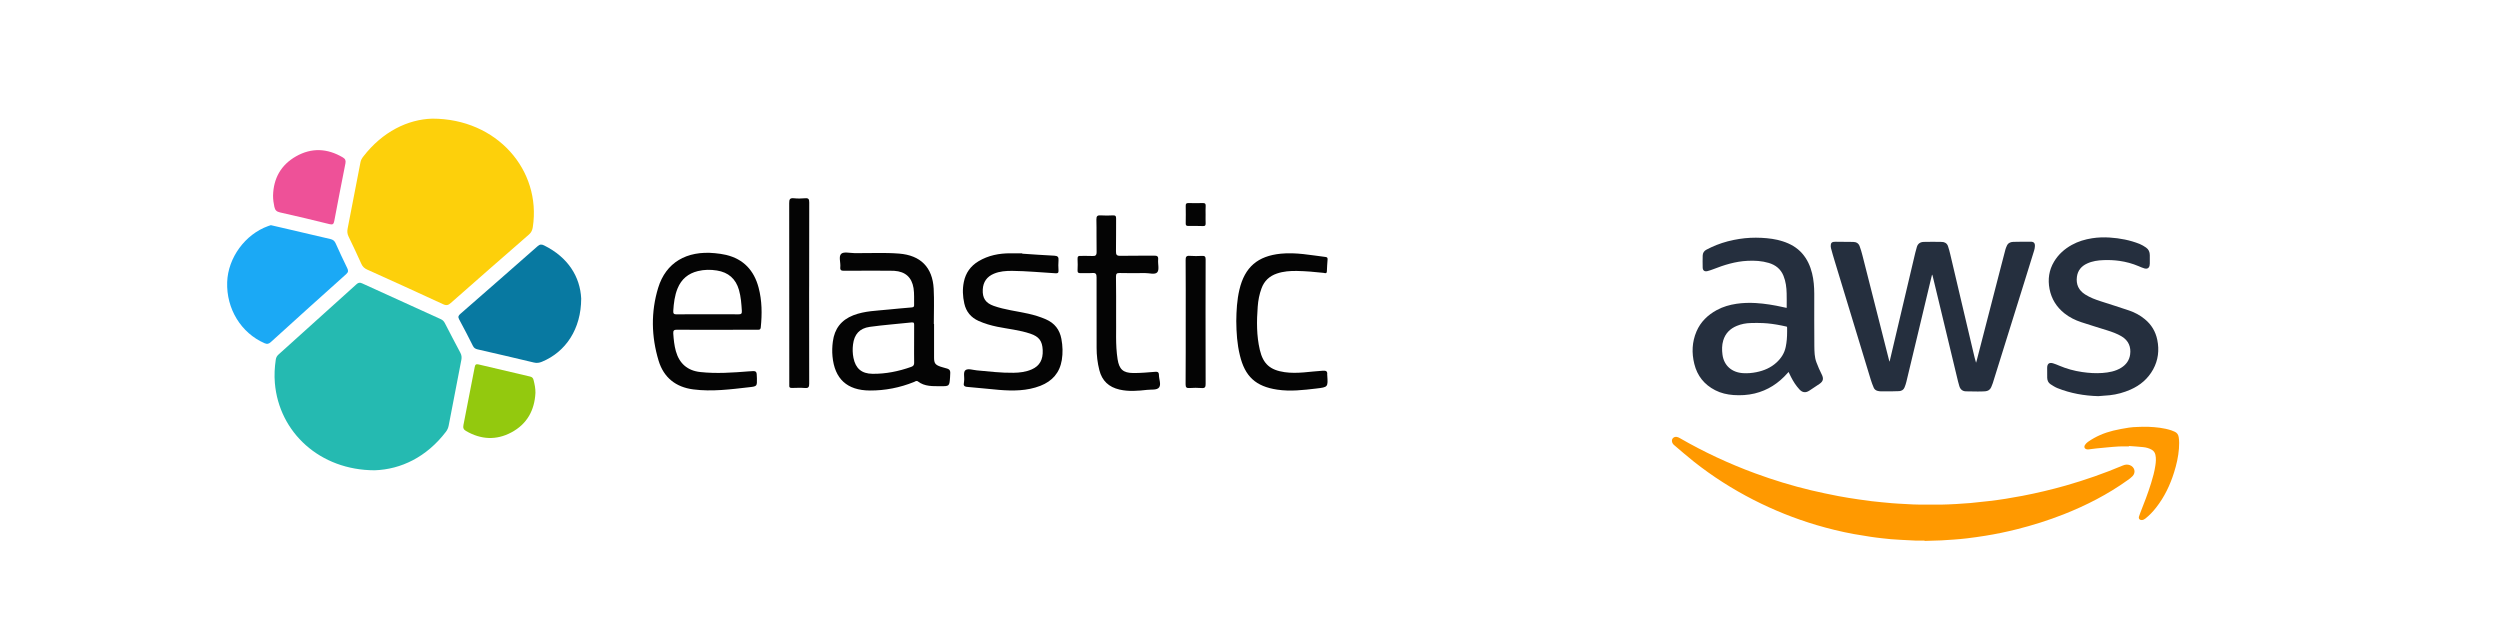 <svg xmlns="http://www.w3.org/2000/svg" xmlns:xlink="http://www.w3.org/1999/xlink" id="Capa_1" x="0px" y="0px" viewBox="0 0 6076.7 1538" style="enable-background:new 0 0 6076.7 1538;" xml:space="preserve"><style type="text/css">	.st0{fill:#252F3E;}	.st1{fill:#FF9900;}	.st2{fill:#25BAB1;}	.st3{fill:#FDD00B;}	.st4{fill:#0879A1;}	.st5{fill:#1BA9F5;}	.st6{fill:#040404;}	.st7{fill:#EE5198;}	.st8{fill:#93C90E;}</style><g>	<path class="st0" d="M4593.1,878.5c1-4,1.9-8,2.8-11.9c10.7-45.2,21.3-90.4,32-135.6c9.2-38.8,18.3-77.7,27.5-116.5   c1.1-4.8,2.5-9.5,3.9-14.3c2.4-8.2,8.6-12,16.6-12.2c14.7-0.4,29.4-0.3,44.1,0c6.9,0.1,12.5,3.4,14.9,10.2   c2.3,6.7,4.1,13.6,5.7,20.5c9.4,39.6,18.7,79.3,28,118.9c9.5,40.4,19.1,80.8,28.6,121.2c1.8,7.6,3.6,15.2,6,22.9   c0.6-2.1,1.3-4.2,1.8-6.3c19.5-75.4,38.9-150.8,58.4-226.2c3.7-14.5,7.5-28.9,11.3-43.4c0.7-2.6,1.9-5,2.9-7.5   c2.8-7.2,8.6-10.2,15.8-10.4c14.1-0.4,28.3-0.4,42.4-0.4c7.8,0,10.8,3.3,10.4,11c-0.2,3.5-0.8,7.1-1.9,10.5   c-7.8,25.3-15.7,50.5-23.5,75.7c-25.6,82.2-51.3,164.5-77,246.7c-1.1,3.4-2.4,6.7-3.9,9.9c-2.8,6.3-8,9.3-14.5,9.8   c-6.2,0.5-12.5,0.5-18.7,0.5c-9.4,0-18.8-0.1-28.2-0.4c-8.2-0.2-13.5-4.8-15.9-12.4c-2.3-7.5-4.1-15.1-5.9-22.7   c-10.2-42.2-20.3-84.4-30.4-126.5c-9.5-39.6-19-79.2-28.6-118.8c-0.3-1.1-0.6-2.3-1.5-3.4c-1,4.1-2,8.2-3,12.3   c-10.1,42.4-20.3,84.9-30.4,127.3c-9.7,40.5-19.3,80.9-29.1,121.4c-1.1,4.5-2.6,9-4.4,13.3c-2.3,5.8-7.1,8.6-13.1,9   c-6.2,0.4-12.5,0.5-18.7,0.5c-8.6,0.1-17.2,0.1-25.8,0c-2.6,0-5.3-0.5-7.9-1.1c-4.2-1.1-7.6-3.7-9.3-7.6c-2.7-6.5-5.3-13-7.3-19.7   c-29.4-96.5-58.8-193.1-88.1-289.7c-3-10-6-20-8.6-30.1c-0.8-2.9-0.7-6.3-0.2-9.3c0.5-3.4,3.1-5.4,6.6-5.8c1.6-0.2,3.2-0.4,4.9-0.3   c14.3,0.1,28.6,0.2,42.9,0.4c7.4,0.1,12.9,3.4,15.5,10.4c2.7,7.4,5,15,6.9,22.7c14.2,55.5,28.2,111,42.3,166.5   c7.5,29.6,15,59.2,22.5,88.8c0.2,0.7,0.4,1.5,0.7,2.2C4592.7,878.5,4592.9,878.5,4593.1,878.5z"></path>	<path class="st1" d="M4678,1314c-7.3,0-14.6,0.2-21.9,0c-12.4-0.5-24.8-1.2-37.1-1.9c-7.6-0.4-15.2-0.9-22.8-1.5   c-7.3-0.6-14.6-1.5-22-2.3c-9.1-1.1-18.2-2.1-27.2-3.5c-13.7-2.1-27.3-4.3-40.9-6.7c-30.7-5.6-61-13.1-90.9-21.9   c-52.8-15.7-103.7-36.1-152.7-61.1c-51.4-26.3-99.9-57.1-145.1-92.9c-16.4-13-32.2-26.8-48.1-40.3c-2.9-2.4-4.9-5.5-5.3-9.5   c-0.7-7.5,6.2-11.7,12.2-10.3c2.3,0.5,4.5,1.4,6.5,2.6c58.7,33.9,119.9,62.4,183.4,85.8c44.6,16.4,90,30.3,136.3,41.3   c22,5.2,44.1,9.8,66.3,14.1c16.2,3.2,32.5,5.5,48.9,8c10.5,1.6,21,3,31.5,4.3c8.3,1,16.6,1.7,24.9,2.6c8.2,0.8,16.4,1.6,24.7,2.3   c5.2,0.5,10.5,0.8,15.8,1.1c11.7,0.7,23.5,1.3,35.2,1.9c6.3,0.3,12.6,0.5,19,0.5c16.1,0.1,32.2,0.2,48.2,0   c12.7-0.2,25.4-0.8,38.2-1.5c11.6-0.6,23.1-1.4,34.6-2.4c14.7-1.4,29.4-3.1,44.1-4.7c27.6-3.1,55-7.6,82.2-12.8   c35.3-6.8,70.3-15.1,104.9-24.9c47.3-13.5,93.7-29.7,139-48.8c5.7-2.4,11.4-3.1,17.3-0.8c11.5,4.5,14.9,17.5,6.5,26.5   c-3.5,3.8-7.9,7-12.2,10c-48.2,34.5-100.5,61.3-155.5,83c-37.2,14.6-75.2,26.6-113.9,36.3c-25.1,6.3-50.5,11.6-76.1,15.7   c-14.8,2.4-29.8,4.5-44.7,6.3c-10.6,1.3-21.2,2.2-31.9,3c-10.3,0.8-20.5,1.5-30.8,2c-13.4,0.6-26.9,0.9-40.4,1.3   C4678,1314.3,4678,1314.2,4678,1314z"></path>	<path class="st0" d="M4347.4,904.1c-1,1.1-1.8,2-2.6,2.9c-21.6,24.5-47.7,41.7-79.7,49.4c-17,4.1-34.3,5-51.7,3.8   c-15.5-1.2-30.4-4.5-44.3-11.7c-26.6-13.6-43.7-35-50.8-64c-6.6-26.7-5.6-53.2,5.3-78.8c10-23.4,27.4-40.1,49.5-52.1   c15-8.1,31.1-12.7,47.8-15.2c15.5-2.3,31-2.7,46.6-1.8c22.4,1.3,44.5,5,66.4,9.9c2.6,0.6,5.2,1.1,7.8,1.7c0.3,0.1,0.6,0,1.2,0   c0-0.8,0-1.6,0-2.4c0-10.8,0.2-21.6-0.1-32.4c-0.3-14.7-2.1-29.2-7.7-43c-6.7-16.5-19.1-26.3-35.8-31.3c-16.9-5-34.2-6-51.8-5.1   c-29.2,1.4-56.7,10-83.7,20.6c-4.4,1.7-9,3.2-13.6,4.4c-6.9,1.7-11.3-1.4-11.5-8.5c-0.3-9.7-0.2-19.5,0-29.2   c0.1-6.7,3.6-11.7,9.4-14.6c7.9-4,15.8-7.9,24-11.1c18-7.1,36.6-11.9,55.6-14.8c17.8-2.8,35.8-3.6,53.9-2.7   c17.5,0.9,34.7,3,51.4,8.4c18.3,5.8,34.7,14.9,47.5,29.5c12.3,14,19.7,30.5,24.1,48.4c4,16.2,5.2,32.8,5.3,49.4   c0.1,42.6-0.3,85.3,0.2,127.9c0.2,12.9,0.3,26.2,4.9,38.6c3.8,10.4,8.4,20.5,13.3,30.4c4.7,9.6,3.4,16.1-5.4,22.2   c-4.9,3.4-10,6.7-15,10c-3.4,2.3-6.7,4.5-10.1,6.7c-8.9,5.8-16.7,4.8-23.9-3c-8.3-9-14.9-19.2-20.4-30.1   C4351.6,912.4,4349.6,908.4,4347.4,904.1z M4343.9,806.5c0-3.4-0.1-6.8,0-10.2c0-1.5-0.3-2.3-2-2.6c-3.9-0.7-7.7-1.7-11.6-2.5   c-14.8-3-29.7-5.2-44.7-5.9c-10-0.5-20.1-0.4-30.2-0.1c-11.6,0.3-23,2.4-33.8,6.9c-16.4,6.8-27.9,18.3-33,35.6   c-3.3,11.2-3.3,22.7-1.8,34.2c3.5,26.7,22.6,43.4,50,45.1c11,0.7,21.8-0.2,32.6-2.4c18.2-3.7,34.9-10.7,48.8-23.5   c11.4-10.5,19.3-22.7,22.4-38.1C4343.1,830.9,4343.9,818.8,4343.9,806.5z"></path>	<path class="st0" d="M5100.3,962.9c-34.3-0.9-67.5-6.8-99.3-19.5c-5.9-2.4-11.5-6-16.9-9.5c-5.5-3.6-7.8-9.3-8-15.6   c-0.2-8.2-0.3-16.4-0.1-24.6c0.2-9.6,5-13.3,14.3-10.6c5.1,1.5,10,3.6,15,5.7c17.9,7.6,36.4,12.7,55.7,15.5   c16.4,2.4,32.8,3.5,49.2,2.3c16-1.2,31.7-4,45.6-12.6c12.2-7.5,20-18.2,21.9-32.5c2.4-17.8-3.6-33.6-20.6-43.8   c-11.2-6.7-23.4-11-35.8-14.9c-20.7-6.5-41.6-12.8-62.2-19.6c-14.9-4.9-28.9-11.8-41.3-21.7c-19.1-15.3-31.3-34.9-36-58.9   c-4.5-23.5-1.5-45.9,11-66.7c10.6-17.7,25.4-30.8,43.3-40.7c15.4-8.5,32-13.4,49.3-16.1c14.2-2.2,28.5-2.6,42.7-1.7   c25,1.6,49.4,6.3,72.8,15.6c5.4,2.2,10.5,5.4,15.4,8.7c6.4,4.4,9.2,10.9,9.2,18.6c0,6.7,0,13.5,0,20.2c0,1.8-0.2,3.6-0.6,5.3   c-1.5,6.1-5.9,8.5-12.6,6.6c-4.8-1.4-9.4-3.4-14-5.4c-15-6.4-30.6-10.6-46.8-12.9c-12.8-1.8-25.7-2.3-38.6-1.8   c-13.7,0.5-27.3,2.4-39.9,8.3c-13.9,6.4-22.6,16.8-24.7,32.2c-2.4,18.5,4.1,32.8,19.9,42.9c12.1,7.7,25.3,12.6,38.8,16.9   c22.7,7.4,45.5,14.4,68,22.1c13.9,4.7,26.8,11.6,38.2,21c16.2,13.2,26.4,30.2,30.5,50.6c5.1,24.9,2.2,49.1-10.1,71.6   c-12.5,22.7-31.3,38.7-54.9,49.1c-16.2,7.1-33,11.8-50.6,13.7C5118.9,961.6,5109.6,962.1,5100.3,962.9z"></path>	<path class="st1" d="M5174.6,1085.1c-8.1,0-16.2-0.3-24.3,0.1c-9.6,0.5-19.2,1.4-28.8,2.3c-8.7,0.8-17.4,1.6-26.1,2.5   c-6.2,0.7-12.4,1.5-18.5,2.3c-1.2,0.1-2.4,0.2-3.6,0c-6.2-0.8-8.7-5.6-5.3-10.9c1.9-2.8,4.4-5.5,7.2-7.4   c18.7-13.1,39.4-21.9,61.5-27.3c12.5-3.1,25.3-5.2,38.1-7.3c6.8-1.1,13.7-1.3,20.6-1.6c8.6-0.3,17.2-0.8,25.8-0.4   c19.1,0.8,38.1,2.6,56.5,8.6c2.7,0.9,5.3,2.1,7.9,3.2c5.9,2.5,9.1,7,10.1,13.3c1.5,9.3,1.3,18.6,0.6,27.9   c-1.5,19.7-5.9,38.9-11.8,57.7c-9.7,31.1-23.6,60.1-43.8,85.8c-7.6,9.7-16.1,18.7-25.8,26.4c-2.6,2.1-5.5,3.7-9,3.8   c-5.1,0.1-8.1-3.4-6.8-8.3c0.9-3.2,2.1-6.3,3.3-9.4c9.5-23.7,18.6-47.6,26.2-72c4.4-14.1,8.3-28.3,10.4-42.9   c1.3-8.6,2-17.2,0.1-25.9c-1.2-5.3-3.9-9.5-8.7-12.3c-6.6-3.8-13.8-5.8-21.2-6.5c-11.4-1.2-22.9-1.9-34.4-2.7   C5174.6,1084.3,5174.6,1084.7,5174.6,1085.1z"></path></g><g>	<path class="st2" d="M910.6,1143.1c-132.9-0.1-232.4-92-242.5-212.1c-1.6-19.1-0.6-38,2.2-56.8c0.8-5.2,2.8-9,6.7-12.5   c63.2-56.8,126.4-113.6,189.4-170.7c4.7-4.3,8.3-4.8,13.9-2.2C944.1,718,1008,747,1071.9,776c4.5,2.1,7.2,5.2,9.4,9.4   c12.5,24.1,24.9,48.2,37.7,72.1c3,5.7,3.6,11.1,2.4,17.2c-10.4,53.2-20.7,106.4-30.8,159.7c-1.1,5.8-3.3,10.6-6.8,15.2   C1037,1110.9,974.6,1141,910.6,1143.1z"></path>	<path class="st3" d="M1050.9,288.4c157.1,0,265.3,125.3,244.2,263.6c-1.1,7.1-3.4,12.9-9.3,18c-63.6,55.3-126.9,110.8-190.1,166.5   c-5.9,5.2-10.4,6.7-18.3,3.1c-61.4-28.5-123-56.4-184.7-84.2c-6.9-3.1-11.3-7.2-14.4-14.1c-9.9-22.2-20.3-44.1-30.9-66   c-3.1-6.3-3.9-12.4-2.5-19.3c10.6-53.9,21-107.8,31.3-161.7c1-5.5,3.7-9.8,7-14C929.7,320.1,991.4,290,1050.9,288.4z"></path>	<path class="st4" d="M1412.7,725.6c-0.1,74.2-37.6,129.9-95.6,153.8c-6.4,2.6-12.3,3.5-19.3,1.8c-45.6-11-91.3-21.5-137-32   c-5.2-1.2-8.7-3.3-11.2-8.3c-10.9-21.7-22-43.4-33.6-64.7c-3.3-6.1-1.7-9.1,2.9-13.2c62.7-54.7,125.4-109.5,187.8-164.5   c5.5-4.8,9.7-5.1,15.8-2C1380.9,625.4,1410.1,672.8,1412.7,725.6z"></path>	<path class="st5" d="M658.4,547.3c15.5,3.6,30.6,7.1,45.7,10.6c32.9,7.7,65.8,15.6,98.8,23.1c6.5,1.5,10.3,4.4,13,10.6   c9,20.3,18.5,40.3,28.2,60.3c2.9,5.9,2.7,9.6-2.6,14.4C780.3,721,719.4,776,658.6,831.2c-5.1,4.7-9.1,5.9-15.7,3   c-57-25-92.9-83.5-90.7-148.5c2-59.2,43.6-116.1,99.6-136.2C654.1,548.6,656.4,548,658.4,547.3z"></path>	<path class="st6" d="M2270.4,787.5c0,27.1,0,54.2,0,81.4c0,13.9,2.7,17.8,15.9,22.4c2,0.7,4,1.3,6.1,1.8c18.3,4.7,18.3,4.7,16.9,24   c-1.6,21.6-1.6,21.8-23.2,21.6c-19-0.1-38.4,1.1-54.8-11.5c-3.8-2.9-6.7,0.1-9.7,1.3c-34.4,13.8-70.2,20.9-107.3,20.7   c-55.3-0.3-85.7-28.2-90.8-83.2c-1.1-12-0.7-23.9,0.9-35.8c4-31,20.3-52.4,49.8-63.9c27.8-10.8,57.3-10.9,86.3-14   c17.9-1.9,35.8-3.3,53.7-4.9c3.9-0.4,7.9-0.1,7.7-6.1c-0.4-13.7,0.8-27.5-1.4-41.1c-4.3-26.2-19.9-40.1-46.6-41.9   c-4.2-0.3-8.5-0.3-12.7-0.3c-36.3,0-72.7-0.2-109,0.1c-6.8,0.1-10.6-0.8-9.7-8.9c1.2-11.1-4.7-26.1,2.4-32.4   c6.1-5.5,20.8-1.7,31.7-1.6c36.3,0.5,72.7-1.7,109,1.2c52,4.2,81.1,33.2,83.9,85.5c1.5,28.4,0.3,57,0.3,85.5   C2270,787.5,2270.2,787.5,2270.4,787.5z M2221.9,836.8c0-15.5-0.1-30.9,0.1-46.4c0-4.3,0-7.4-6-6.7c-33.9,3.7-68.1,6.1-101.9,10.8   c-25,3.5-37.8,18.4-40.7,43c-1.3,10.8-1.1,21.7,1.1,32.5c5.2,25.8,20,38.3,46.2,38.6c32.4,0.4,63.6-6,94.1-16.8   c5.8-2.1,7.4-4.9,7.2-10.7C2221.7,866.3,2221.9,851.6,2221.9,836.8z"></path>	<path class="st6" d="M1743.1,801.6c-32.5,0-64.9,0.2-97.4-0.2c-7.5-0.1-9.7,2.1-9.2,9.4c1,14.4,2.4,28.8,6.3,42.8   c8.5,30.1,28.4,47.4,59.4,50.7c39.5,4.3,79,1.4,118.4-1.7c18.8-1.5,18.8-1.7,19.2,17.1c0.4,18.9,0.5,19.4-18.6,21.5   c-45.2,5.1-90.5,11.2-136.1,5.3c-42.5-5.5-71.8-28.7-84.3-69.9c-17.7-58.7-18.9-118.3-1-177c18.7-61.3,68.9-90.9,137.9-84.2   c9.1,0.9,18.3,2.1,27.2,4.2c42.6,10.2,68,37.9,79,79.5c8.4,31.8,8.6,64,5.3,96.5c-0.7,6.6-4.4,5.9-8.6,5.9   C1808,801.6,1775.6,801.6,1743.1,801.6z M1719.7,763.9c25,0,50.1-0.2,75.1,0.1c6.2,0.1,8.9-1.2,8.4-8.1c-1.1-17.2-2.2-34.4-7-51.1   c-7.8-27.3-25.9-42.9-53.6-47.3c-15.4-2.5-30.9-2.3-46.2,1.4c-23.6,5.7-40.2,19.6-49.4,42.1c-7.2,17.5-9.3,36-10.5,54.7   c-0.4,6.5,1.5,8.5,8.1,8.4C1669.7,763.7,1694.7,763.9,1719.7,763.9z"></path>	<path class="st6" d="M2484.6,616.6c26.1,1.7,52.1,3.7,78.2,4.9c8.3,0.4,10.8,3.4,10.1,11.3c-0.7,8-0.5,16.2,0,24.3   c0.4,6.3-1.8,7.5-7.9,7.1c-34.9-2-69.6-5.5-104.6-5.8c-15.3-0.1-30.4,0.9-44.6,6.9c-16.9,7.1-26,19.9-27,38.2   c-1.1,21.1,6.7,33,26.8,40.1c27.1,9.5,55.6,12.6,83.5,18.8c14.8,3.3,29.3,7.7,43.2,13.8c21.1,9.2,33.4,25.1,37.6,47.5   c3.2,17.1,3.8,34.3,1,51.5c-5.1,30.9-23.2,51.3-52.1,62.6c-32.5,12.6-66.3,12.6-100.2,9.9c-25.7-2-51.2-5.3-76.9-7.2   c-8.5-0.6-10.3-3.8-8.6-11.1c0.2-1,0.2-2.1,0.3-3.1c1.5-9.3-3-22.4,3.8-26.9c6.3-4.2,18.3,0.1,27.7,0.9c29.5,2.6,58.9,6.3,88.7,5.8   c15.2-0.2,30.3-2.1,44.4-8.3c19.1-8.4,27.6-23.7,26.5-47.1c-1.1-22-9-32.5-29.9-39.6c-26.2-8.9-53.7-11.4-80.6-16.9   c-15.6-3.2-30.8-7.6-45.3-14.1c-18.7-8.4-30.3-22.4-34.8-42.4c-3.9-17.4-4.7-34.9-1.1-52.4c4.4-21.9,16.3-38.6,35.5-50.2   c24-14.4,50.4-19.5,78-19.4c9.5,0,19,0,28.6,0C2484.6,616.1,2484.6,616.4,2484.6,616.6z"></path>	<path class="st6" d="M2712.9,770.8c0.7,30.7-2,66.7,3.6,102.4c3.9,24.4,13.3,33.3,38,33.5c17.6,0.2,35.2-1.5,52.8-2.9   c6.4-0.5,9.6,0.4,9.7,7.9c0.1,10.1,5.7,22.6,0.5,29.8c-5.3,7.3-18.9,4.9-29,6.1c-22.4,2.5-44.9,4.5-67.4-0.7   c-25.9-6-42.3-21.2-48.9-47c-4.6-17.9-6.7-36-6.7-54.4c-0.1-57.1-0.3-114.1-0.1-171.2c0-8-1.5-11.4-10.3-10.7   c-9.5,0.8-19-0.1-28.6,0.3c-5.3,0.2-7.6-1.2-7.3-7c0.5-9.1,0.5-18.3,0-27.5c-0.4-6.5,2.4-7.7,8-7.4c9.2,0.3,18.4-0.4,27.5,0.2   c8.1,0.6,11-1.6,10.8-10.3c-0.6-26.1,0.2-52.1-0.5-78.2c-0.2-8.7,2.7-10.7,10.7-10.2c9.8,0.7,19.8,0.5,29.6,0   c6.1-0.3,7.7,1.9,7.6,7.8c-0.3,26.4,0.2,52.9-0.3,79.3c-0.2,8.5,1.7,11.5,10.8,11.2c27.2-0.6,54.3,0,81.5-0.4   c7.5-0.1,11,1.2,10.2,9.6c-1,10.5,3.3,24.3-2,30.7c-5.5,6.7-19.8,1.8-30.3,2c-20.5,0.3-40.9,0.4-61.4-0.1c-7.1-0.2-8.8,2.1-8.8,9   C2713.1,703.5,2712.9,734.6,2712.9,770.8z"></path>	<path class="st6" d="M3005,780.6c0.3-25.7,1.7-51.4,7.6-76.5c13-55,44.6-81.9,100.9-87.5c36.7-3.6,72.4,3.6,108.4,8   c4.2,0.5,5.3,2.3,5,6.1c-0.7,9.5-1.4,19-1.7,28.5c-0.2,7.1-5.1,4.4-8.3,4c-21.4-2.3-42.8-4.2-64.3-4.6c-16.7-0.3-33.1,0.9-49,6.3   c-18.2,6.2-30.7,18-37.3,36.1c-5.3,14.3-8.1,29.2-9.2,44.3c-2.7,35.2-3,70.4,5.1,105.1c8,34.3,25.2,49.1,60.2,54.2   c31.2,4.5,61.9-1.7,92.8-3.5c8.6-0.5,11.6,1.4,10.8,9.6c0,0.3,0,0.7,0.1,1.1c2,29.3,2,29.2-26.7,32.6c-31.5,3.7-63.1,7.5-94.9,2.7   c-52.1-7.8-78.5-31.9-90.8-83.6C3007,836.2,3005.3,808.5,3005,780.6z"></path>	<path class="st7" d="M663.7,475.5c1-42.1,19.3-74.7,55.9-95.5c37.9-21.5,76.2-19.5,113.7,2.6c6.3,3.7,7.6,7.9,6.3,14.7   c-9.3,46.6-18.3,93.2-27.1,139.9c-1.4,7.5-3.7,9.6-11.6,7.6c-40-10-80.2-19.5-120.4-28.5c-8.3-1.8-12-5.7-13.6-13.5   C664.9,493.8,663.7,484.8,663.7,475.5z"></path>	<path class="st8" d="M1301.5,954.9c-2.2,42.6-20.5,75.9-58.6,96.2c-36.8,19.6-73.8,17.5-110-3.4c-6.3-3.6-7.8-7.9-6.4-14.7   c9.3-46.9,18.4-93.9,27.4-140.9c1.1-5.9,3.3-7.7,9.2-6.3c41.8,9.9,83.7,19.8,125.5,29.5c4.8,1.1,7.2,3.7,8.3,8.3   C1299.5,933.9,1301.7,944.2,1301.5,954.9z"></path>	<path class="st6" d="M1966.7,712.8c0,73.3-0.1,146.5,0.2,219.8c0,8-1.6,11.2-10.2,10.5c-10.5-0.8-21.2-0.4-31.7-0.1   c-5,0.1-7.2-1.5-6.5-6.6c0.2-1.7,0-3.5,0-5.3c0-145.8,0.1-291.6-0.2-437.4c0-8.9,1.4-12.8,11.3-11.8c9.1,1,18.4,0.8,27.5,0   c8.1-0.7,9.9,2.2,9.9,10c-0.3,67.3-0.2,134.5-0.2,201.8C1966.7,700.1,1966.7,706.5,1966.7,712.8z"></path>	<path class="st6" d="M2882.1,781.6c0-49.7,0.2-99.4-0.2-149c-0.1-7.9,1.3-11.5,10.2-10.7c9.8,0.8,19.8,0.6,29.6,0.1   c6.9-0.4,8.9,1.8,8.8,8.8c-0.3,42.6-0.2,85.3-0.2,127.9c0,58.1-0.1,116.3,0.2,174.4c0,7.5-1.3,10.8-9.7,10.1   c-9.8-0.8-19.8-0.7-29.6,0c-7.4,0.5-9.4-1.8-9.4-9.3C2882.2,883.1,2882.1,832.3,2882.1,781.6z"></path>	<path class="st6" d="M2930.4,521.4c0,7-0.2,14.1,0.1,21.1c0.2,4.6-0.7,7.2-6.2,7c-12-0.4-24-0.4-36-0.3c-4.4,0-6.3-1.2-6.2-6   c0.2-14.4,0.3-28.9,0-43.3c-0.1-5.4,2.2-6.4,6.9-6.3c11.6,0.2,23.3,0.3,34.9,0c5-0.1,6.9,1.5,6.7,6.6   C2930.1,507.3,2930.4,514.4,2930.4,521.4z"></path></g></svg>
